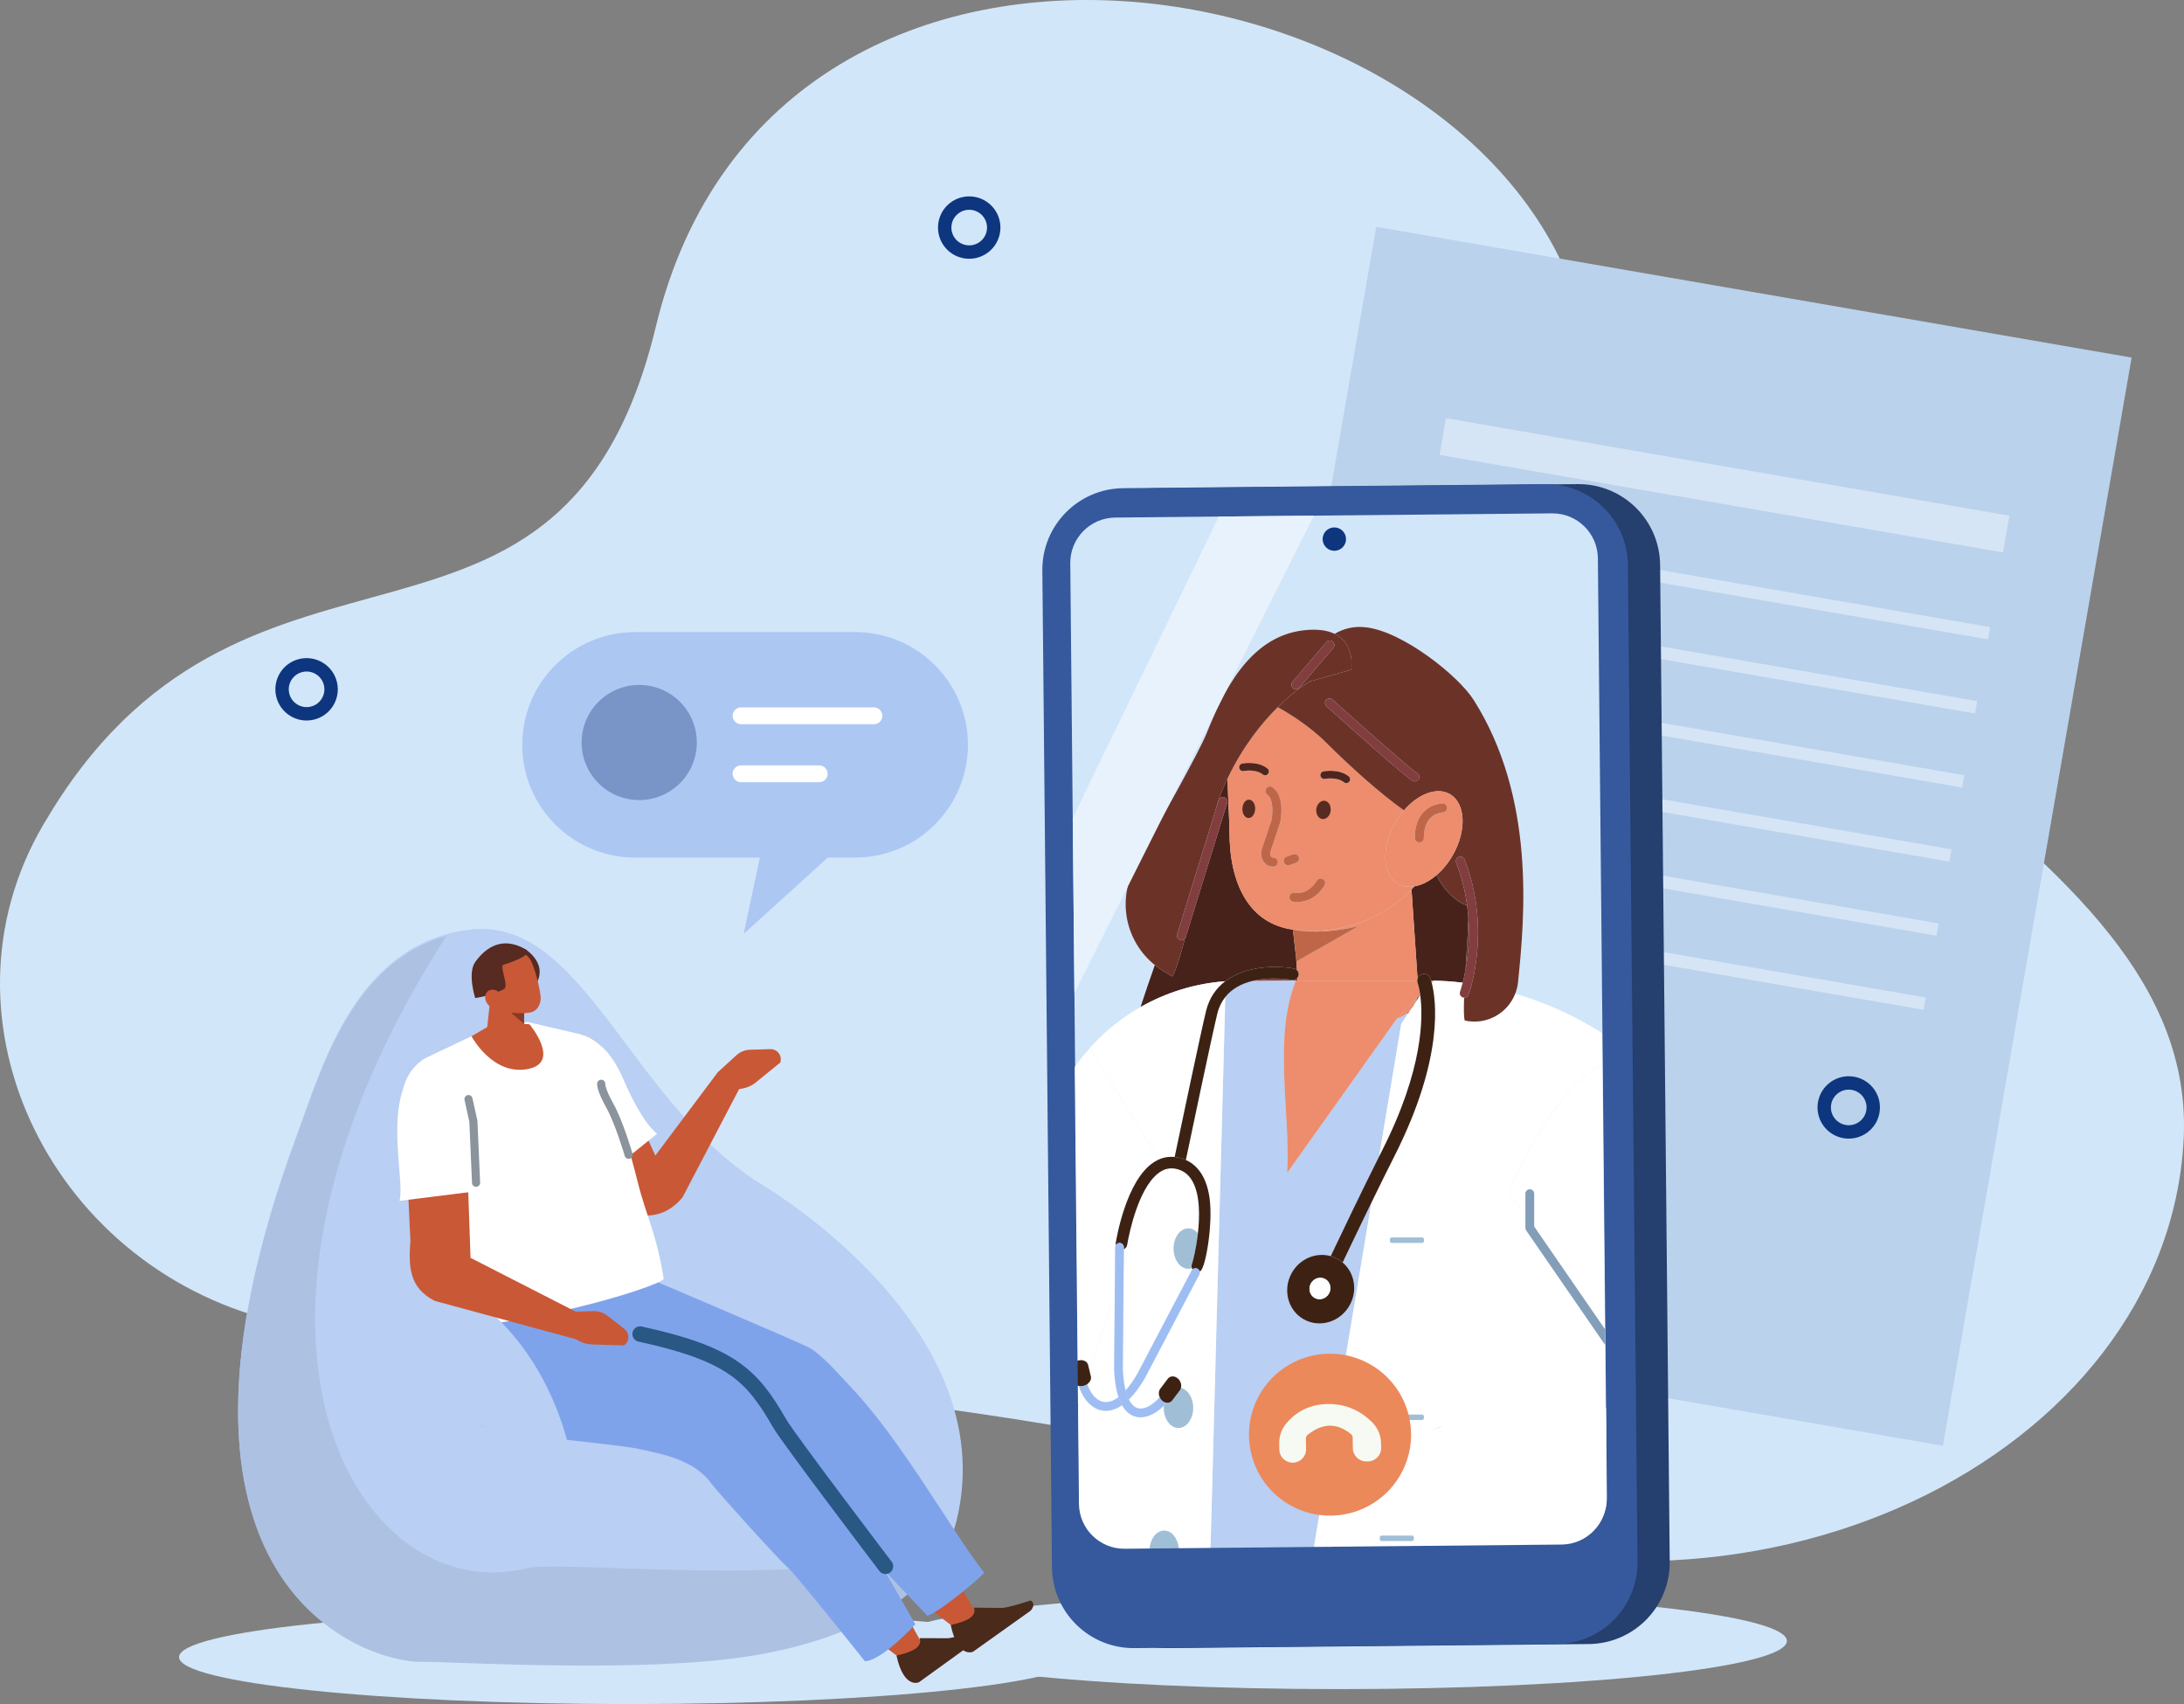 <?xml version="1.0" encoding="UTF-8"?> <svg xmlns="http://www.w3.org/2000/svg" width="541" height="422" viewBox="0 0 541 422" fill="none"><rect x="0" y="0" width="541" height="422" fill="#808080" stroke="none"/><g clip-path="url(#clip0_39_222)"><path d="M331.74 418.293C392.98 418.293 442.625 412.953 442.625 406.365C442.625 399.776 392.98 394.436 331.74 394.436C270.499 394.436 220.854 399.776 220.854 406.365C220.854 412.953 270.499 418.293 331.74 418.293Z" fill="#D2E6FA"></path><path fill-rule="evenodd" clip-rule="evenodd" d="M70.506 327.718C13.088 315.266 -17.673 252.71 10.724 204.237C11.443 203.006 12.191 201.768 12.971 200.517C62.721 120.542 139.497 176.049 162.476 80.834C192.3 -42.75 372.086 -10.282 392.778 82.2C413.466 174.681 545.131 204.449 540.903 282.395C536.671 360.34 433.752 412.601 338.48 373.145C267.665 343.819 139.47 342.679 70.509 327.721L70.506 327.718Z" fill="#D2E6FA"></path><path d="M340.909 56.168L294.16 325.651L481.278 358.034L528.026 88.551L340.909 56.168Z" fill="#BAD2EB"></path><path d="M358.173 103.557L356.595 112.653L496.158 136.806L497.736 127.71L358.173 103.557Z" fill="#D5E5F5"></path><path d="M353.386 131.141L352.857 134.185L492.421 158.338L492.949 155.294L353.386 131.141Z" fill="#D5E5F5"></path><path d="M350.205 149.486L349.677 152.53L489.24 176.683L489.769 173.639L350.205 149.486Z" fill="#D5E5F5"></path><path d="M347.021 167.831L346.493 170.875L486.056 195.029L486.584 191.984L347.021 167.831Z" fill="#D5E5F5"></path><path d="M343.84 186.176L343.312 189.221L482.876 213.374L483.404 210.33L343.84 186.176Z" fill="#D5E5F5"></path><path d="M340.656 204.525L340.128 207.569L479.691 231.722L480.219 228.678L340.656 204.525Z" fill="#D5E5F5"></path><path d="M337.475 222.873L336.947 225.918L476.51 250.071L477.038 247.027L337.475 222.873Z" fill="#D5E5F5"></path><path d="M211.809 156.526H157.327C141.885 156.526 129.367 169.028 129.367 184.451C129.367 199.873 141.885 212.375 157.327 212.375H211.809C227.251 212.375 239.769 199.873 239.769 184.451C239.769 169.028 227.251 156.526 211.809 156.526Z" fill="#ADC7F3"></path><path d="M172.231 187.149C174.042 179.485 169.29 171.807 161.618 169.998C153.946 168.19 146.258 172.936 144.447 180.599C142.636 188.262 147.388 195.941 155.06 197.749C162.733 199.558 170.42 194.812 172.231 187.149Z" fill="#7995C7"></path><path d="M183.564 177.263H216.485" stroke="white" stroke-width="4.16" stroke-linecap="round" stroke-linejoin="round"></path><path d="M183.564 191.621H202.93" stroke="white" stroke-width="4.16" stroke-linecap="round" stroke-linejoin="round"></path><path d="M192.108 194.127L184.199 231.292L205.831 211.671L192.108 194.127Z" fill="#ADC7F3"></path><path d="M77.339 176.607C80.603 175.837 82.624 172.571 81.854 169.311C81.084 166.051 77.813 164.032 74.549 164.801C71.285 165.571 69.264 168.837 70.034 172.097C70.805 175.357 74.075 177.376 77.339 176.607Z" stroke="#0D367F" stroke-width="3.32" stroke-linecap="round" stroke-linejoin="round"></path><path d="M246.11 57.097C246.52 53.773 244.154 50.746 240.825 50.337C237.497 49.927 234.466 52.29 234.056 55.615C233.646 58.939 236.012 61.966 239.341 62.376C242.669 62.785 245.7 60.422 246.11 57.097Z" stroke="#0D367F" stroke-width="3.32" stroke-linecap="round" stroke-linejoin="round"></path><path d="M463.945 275.218C464.482 271.912 462.234 268.796 458.924 268.26C455.614 267.723 452.495 269.968 451.957 273.275C451.42 276.581 453.668 279.696 456.978 280.233C460.288 280.77 463.407 278.524 463.945 275.218Z" stroke="#0D367F" stroke-width="3.32" stroke-linecap="round" stroke-linejoin="round"></path><path d="M288.982 408.139L393.574 407.133C404.744 407.025 413.715 397.891 413.607 386.734L411.226 139.897C411.119 128.74 401.973 119.78 390.803 119.888L286.211 120.894C275.041 121.001 266.07 130.136 266.177 141.293L268.559 388.129C268.666 399.286 277.811 408.246 288.982 408.139V408.139Z" fill="#253F6E"></path><path d="M281.005 408.139L385.597 407.133C396.767 407.025 405.738 397.891 405.631 386.734L403.249 139.897C403.142 128.74 393.997 119.78 382.826 119.888L278.235 120.894C267.064 121.001 258.093 130.136 258.201 141.293L260.582 388.129C260.69 399.286 269.835 408.246 281.005 408.139V408.139Z" fill="#35599C"></path><path d="M278.708 383.212L386.924 382.172C393.13 382.111 398.114 377.039 398.054 370.84L395.81 138.247C395.75 132.048 390.672 127.07 384.465 127.13L276.25 128.17C270.043 128.23 265.059 133.302 265.12 139.502L267.363 372.095C267.424 378.294 272.502 383.272 278.708 383.212V383.212Z" fill="#D2E6FA"></path><path d="M349.476 249.96L348.777 251.006L348.492 250.922C348.848 250.63 349.177 250.308 349.479 249.96H349.476Z" fill="#8A4242"></path><path d="M320.596 230.282C320.378 230.242 320.26 230.215 320.26 230.215C320.371 230.232 320.482 230.242 320.593 230.255V230.282H320.596Z" fill="#8A4242"></path><path d="M320.005 242.66C320.549 242.757 321.076 242.526 321.392 242.113L321.442 242.841H320.999L310.191 242.928C314.856 241.771 319.649 242.593 320.005 242.657V242.66Z" fill="#8A4242"></path><path d="M354.917 242.851C354.776 242.851 354.638 242.848 354.497 242.848C354.393 242.506 354.316 242.298 354.292 242.237C353.956 241.379 352.986 240.953 352.126 241.291C351.629 241.486 351.283 241.892 351.142 242.368L349.651 220.252C349.886 220.007 350.121 219.762 350.349 219.507C352.163 219.202 354.08 218.229 355.85 216.713C357.718 220.825 361.342 223.704 363.414 224.193C363.548 225.183 363.649 226.152 363.719 227.102C363.672 230.181 363.326 235.26 363.038 240.114C362.803 241.402 362.554 242.499 362.332 243.361C359.904 243.066 357.506 242.895 355.159 242.861H354.917V242.851Z" fill="#47221B"></path><path d="M350.494 248.44C350.705 248.021 350.88 247.581 351.011 247.122L351.8 246.313C351.807 246.36 351.813 246.41 351.82 246.457L350.497 248.44H350.494Z" fill="#8A4242"></path><path d="M290.393 241.818C291.135 240.778 292.257 237.159 293.519 232.409C293.61 232.301 293.684 232.181 293.728 232.036L303.985 198.823C304.166 198.236 303.837 197.612 303.249 197.431C302.661 197.25 302.037 197.579 301.855 198.166L301.412 199.601C301.64 198.729 301.825 198.095 301.956 197.75C302.614 196.022 303.323 194.388 304.062 192.829C304.236 198.41 304.552 203.919 304.552 205.931C304.566 219.229 309.59 228.719 320.26 230.215L321.066 237.253L321.268 240.245C321.069 240.047 320.814 239.906 320.519 239.852C316.092 239.044 308.576 239.151 303.514 242.996C295.991 243.549 288.901 245.776 282.638 249.319L282.554 249.299C283.541 246.256 284.737 242.757 286.063 238.984C286.735 239.524 287.434 240.037 288.193 240.493L290.396 241.821L290.393 241.818Z" fill="#47221B"></path><path d="M303.521 246.897C305.247 244.733 307.699 243.549 310.191 242.932L320.999 242.845C315.283 257.105 319.726 275.742 318.846 290.452L346.007 252.264C346.92 251.972 347.76 251.519 348.489 250.926L348.774 251.01L347.095 253.525L341.6 286.433C337.315 294.964 332.253 305.544 329.63 311.069C326.003 310.036 321.943 311.69 319.958 315.262C317.66 319.398 319.017 324.534 322.984 326.735C326.954 328.935 332.032 327.362 334.329 323.226C336.357 319.573 335.535 315.141 332.579 312.642C334.225 309.177 336.871 303.629 339.692 297.842L325.462 383.087L299.854 383.332L303.511 246.9L303.521 246.897Z" fill="#B9CFF3"></path><path d="M354.5 242.851C354.638 242.848 354.779 242.851 354.92 242.851H354.504H354.5Z" fill="#CEE6FA"></path><path d="M350.494 248.44L351.817 246.457C352.559 251.912 352.579 264.77 342.403 284.857C342.141 285.373 341.876 285.9 341.607 286.437L347.101 253.529L348.781 251.013L349.479 249.966C349.876 249.503 350.218 248.993 350.494 248.447V248.44Z" fill="white"></path><path d="M345.385 286.36C357.889 261.68 355.689 247.37 354.645 243.378L355.159 242.851C357.503 242.888 359.901 243.056 362.332 243.351C361.973 244.74 361.691 245.535 361.681 245.568C361.469 246.145 361.765 246.786 362.342 246.998C362.453 247.038 362.571 247.055 362.682 247.058C362.581 249.892 362.598 252.043 362.853 252.717C368.223 253.918 373.446 250.932 375.337 246.072C382.907 248.302 390.329 251.627 396.848 255.843L396.925 263.837C384.149 269.265 373.684 295.598 373.684 295.598C373.919 295.658 375.471 297.701 377.862 301.019V304.078C377.862 304.296 377.929 304.511 378.054 304.692L397.594 333.028L397.822 356.845L357.657 333.944L329.59 383.047L325.472 383.087L339.703 297.842C341.607 293.931 343.588 289.915 345.385 286.363V286.36Z" fill="white"></path><path d="M271.753 348.918C272.33 349.166 273.069 349.371 273.939 349.371C275.071 349.371 276.428 349.019 277.939 347.979C279.155 350.126 280.743 350.844 282.164 350.954C282.292 350.964 282.419 350.968 282.547 350.968C284.572 350.968 286.661 349.767 288.324 348.069C288.31 348.254 288.283 348.435 288.283 348.623C288.283 351.38 289.912 353.618 291.921 353.618C293.929 353.618 295.558 351.384 295.558 348.623C295.558 346.154 294.248 344.118 292.535 343.715C292.73 342.967 292.485 342.055 291.85 341.444C291.031 340.656 289.875 340.656 289.281 341.444L287.41 343.927C286.99 344.484 286.963 345.292 287.272 345.996C285.838 347.674 283.937 348.945 282.332 348.821C281.237 348.737 280.327 347.959 279.632 346.577C280.848 345.389 282.137 343.752 283.477 341.498L297.076 315.631C297.21 315.376 297.227 315.091 297.153 314.836C297.22 314.806 297.288 314.786 297.351 314.749C298.685 313.917 300.515 302.86 299.605 296.588C298.779 290.875 296.176 288.352 293.748 287.255C294.96 281.462 300.25 256.266 301.543 251.013C301.953 249.349 302.645 248 303.524 246.897L299.867 383.329L291.974 383.406C291.746 380.951 290.235 379.042 288.381 379.042C286.527 379.042 284.989 380.984 284.784 383.473L278.618 383.534C272.411 383.594 267.333 378.616 267.272 372.417L267.041 348.365L268.065 345.188C268.928 346.842 270.184 348.237 271.756 348.915L271.753 348.918Z" fill="white"></path><path d="M281.603 340.455C280.676 342.015 279.743 343.306 278.826 344.339C278.453 342.877 278.211 341.092 278.127 339.002L278.352 313.26L285.066 292.421C285.775 291.509 286.55 290.737 287.407 290.187C288.754 289.322 290.161 289.11 291.712 289.54C293.392 290.006 294.641 291.066 295.528 292.77C297.257 296.104 297.227 301.19 296.737 305.443C296.099 304.679 295.273 304.202 294.359 304.202C292.351 304.202 290.722 306.436 290.722 309.197C290.722 311.958 292.351 314.192 294.359 314.192C294.671 314.192 294.967 314.122 295.256 314.021C295.289 314.115 295.326 314.206 295.383 314.293C295.393 314.31 295.41 314.323 295.42 314.34C295.326 314.424 295.239 314.517 295.179 314.638L281.607 340.458L281.603 340.455Z" fill="white"></path><path d="M277.069 345.993C275.484 347.194 273.966 347.54 272.602 346.952C271.088 346.298 269.932 344.598 269.331 342.756C270 342.28 270.376 341.552 270.214 340.877L269.889 339.519L276.146 320.099L275.981 339.042C276.099 342.025 276.498 344.289 277.066 346L277.069 345.993Z" fill="white"></path><path d="M282.634 249.319C288.901 245.776 295.988 243.552 303.511 242.996C301.318 244.663 299.578 247.021 298.762 250.332C297.449 255.656 292.263 280.375 290.977 286.517C289.492 286.37 288.065 286.631 286.712 287.306L286.883 286.772L269.929 259.55L266.228 264.693V264.233C270.51 258.104 276.122 253.002 282.631 249.322L282.634 249.319Z" fill="white"></path><path d="M351.007 247.118C350.876 247.578 350.702 248.017 350.49 248.437C350.211 248.987 349.872 249.497 349.476 249.956C349.177 250.305 348.848 250.627 348.489 250.919C347.76 251.513 346.92 251.966 346.007 252.257L351.007 247.118V247.118Z" fill="#ED8D6D"></path><path d="M336.636 229.296C328.26 231.459 322.057 230.554 320.593 230.282V230.255C330.897 231.594 342.03 228.226 349.651 220.245L351.142 242.362C351.095 242.519 351.068 242.68 351.068 242.848L321.439 242.841L321.389 242.113C321.519 241.939 321.62 241.738 321.661 241.509C321.748 241.03 321.583 240.564 321.261 240.241L321.059 237.249L321.153 238.085L336.633 229.292L336.636 229.296Z" fill="#ED8D6D"></path><path d="M345.644 203.677C346.282 202.573 347.001 201.574 347.773 200.678C341.963 196.529 334.893 190.259 328.361 183.761C324.166 179.588 318.917 176.452 316.515 175.123C312.582 179.008 307.87 184.798 304.062 192.832C304.236 198.414 304.552 203.922 304.552 205.935C304.566 219.232 309.59 228.722 320.26 230.218C320.371 230.235 320.482 230.245 320.592 230.258C330.896 231.597 342.033 228.229 349.651 220.248C349.886 220.004 350.121 219.759 350.349 219.504C348.895 219.749 347.504 219.567 346.316 218.88C342.399 216.622 342.101 209.816 345.644 203.68V203.677ZM319.43 221.963C319.555 221.365 320.146 220.983 320.744 221.097C320.875 221.124 323.985 221.698 326.181 218.098C326.5 217.572 327.189 217.407 327.713 217.726C328.24 218.045 328.404 218.732 328.085 219.255C325.902 222.838 322.933 223.372 321.358 223.372C320.737 223.372 320.334 223.288 320.277 223.278C319.679 223.147 319.303 222.56 319.427 221.963H319.43ZM318.715 212.134L320.3 211.57C320.878 211.366 321.519 211.668 321.724 212.248C321.929 212.828 321.627 213.466 321.046 213.67L319.461 214.234C319.336 214.277 319.212 214.298 319.088 214.298C318.631 214.298 318.201 214.012 318.037 213.556C317.832 212.976 318.134 212.338 318.715 212.134ZM312.589 210.188L314.96 203.097C315.222 201.755 315.558 197.934 313.936 196.794C313.432 196.438 313.315 195.744 313.667 195.24C314.02 194.741 314.718 194.62 315.222 194.972C318.352 197.179 317.268 202.956 317.133 203.607C317.123 203.65 317.113 203.694 317.1 203.734L314.708 210.893C314.527 211.436 314.651 212.006 315.014 212.315C315.048 212.342 315.091 212.382 315.444 212.389C316.058 212.402 316.545 212.915 316.532 213.529C316.519 214.136 316.022 214.616 315.417 214.616C315.407 214.616 315.4 214.616 315.39 214.616C314.799 214.603 314.168 214.519 313.57 214.016C312.515 213.123 312.122 211.587 312.589 210.188V210.188ZM313.959 190.309C314.366 190.631 314.43 191.225 314.107 191.628C313.785 192.033 313.194 192.097 312.787 191.775C311.034 190.376 308.109 190.926 308.079 190.937C307.948 190.963 307.817 190.96 307.692 190.93C307.34 190.849 307.051 190.574 306.974 190.199C306.873 189.692 307.202 189.199 307.709 189.095C307.864 189.065 311.518 188.36 313.959 190.309V190.309ZM334.225 193.573C333.902 193.976 333.311 194.046 332.905 193.721C331.152 192.319 328.226 192.875 328.2 192.882C328.069 192.909 327.938 192.906 327.813 192.875C327.461 192.795 327.172 192.52 327.095 192.144C326.994 191.638 327.323 191.145 327.83 191.041C327.985 191.01 331.635 190.306 334.08 192.255C334.487 192.577 334.551 193.167 334.228 193.573H334.225Z" fill="#ED8D6D"></path><path d="M332.643 361.763L357.227 353.229C356.045 352.571 327.746 368.086 326.51 368.331L354.5 325.148L397.825 348.667L397.963 371.162C398.024 377.361 393.04 382.433 386.833 382.494L347.034 382.876L329.09 383.047C330.564 380.4 335.296 363.232 332.646 361.759L332.643 361.763Z" fill="white"></path><path d="M336.636 229.296L321.157 238.088L321.063 237.253L320.257 230.215C320.257 230.215 320.374 230.242 320.592 230.282C322.057 230.554 328.26 231.459 336.636 229.296Z" fill="#BF6649"></path><path d="M354.917 242.851H355.159L354.645 243.381C354.591 243.18 354.541 242.999 354.497 242.851H354.913H354.917Z" fill="#ED8D6D"></path><path d="M351.068 242.848C351.068 243.046 351.101 243.247 351.175 243.442C351.192 243.482 351.531 244.445 351.797 246.31L351.007 247.118L346.007 252.257L318.846 290.445C319.723 275.736 315.283 257.098 320.999 242.838H321.442L351.071 242.845L351.068 242.848Z" fill="#ED8D6D"></path><path d="M268.062 345.191L267.037 348.368L266.987 343.132C267.071 343.162 267.155 343.192 267.246 343.212C267.454 343.896 267.729 344.561 268.062 345.191Z" fill="white"></path><path d="M278.382 309.355C278.809 309.164 279.131 308.768 279.209 308.275C279.229 308.154 280.891 297.798 285.066 292.421L278.352 313.26L278.386 309.355H278.382Z" fill="white"></path><path d="M286.886 286.769L286.715 287.302C286.426 287.446 286.137 287.604 285.855 287.789C278.873 292.284 276.485 307.201 276.384 307.835C276.357 308.01 276.367 308.184 276.401 308.349C276.31 308.503 276.246 308.674 276.243 308.865L276.146 320.093L269.889 339.512L269.526 337.993C269.308 337.077 268.179 336.604 267.017 336.939C266.987 336.949 266.957 336.963 266.926 336.973L266.228 264.683L269.929 259.54L286.883 286.762L286.886 286.769Z" fill="white"></path><path d="M380.025 295.598C380.025 295.001 379.542 294.518 378.944 294.518C378.346 294.518 377.862 295.001 377.862 295.598V301.019C375.471 297.701 373.919 295.658 373.684 295.598C373.684 295.598 384.15 269.265 396.925 263.837L397.557 329.163L380.029 303.743V295.598H380.025Z" fill="white"></path><path d="M332.905 193.717C331.152 192.315 328.227 192.872 328.2 192.879C328.069 192.906 327.938 192.902 327.813 192.872C327.461 192.792 327.172 192.517 327.095 192.141C326.994 191.634 327.323 191.141 327.83 191.037C327.985 191.007 331.635 190.303 334.08 192.252C334.487 192.574 334.551 193.164 334.228 193.57C333.906 193.972 333.315 194.043 332.908 193.717H332.905Z" fill="#4F261F"></path><path d="M314.107 191.628C313.785 192.034 313.194 192.097 312.787 191.775C311.034 190.376 308.109 190.927 308.079 190.937C307.948 190.963 307.817 190.96 307.692 190.93C307.34 190.849 307.051 190.574 306.974 190.199C306.873 189.692 307.202 189.199 307.709 189.095C307.864 189.065 311.518 188.36 313.959 190.309C314.366 190.631 314.43 191.225 314.107 191.628V191.628Z" fill="#4F261F"></path><path d="M314.96 203.093C315.222 201.752 315.558 197.931 313.936 196.79C313.432 196.435 313.314 195.74 313.667 195.237C314.02 194.737 314.718 194.616 315.222 194.969C318.352 197.176 317.267 202.952 317.133 203.603C317.123 203.647 317.113 203.69 317.1 203.731L314.708 210.889C314.527 211.433 314.651 212.003 315.014 212.312C315.048 212.338 315.091 212.379 315.444 212.385C316.058 212.399 316.545 212.912 316.532 213.526C316.519 214.133 316.021 214.613 315.417 214.613C315.407 214.613 315.4 214.613 315.39 214.613C314.799 214.599 314.168 214.516 313.57 214.012C312.515 213.12 312.122 211.584 312.589 210.185L314.96 203.093V203.093Z" fill="#BF6649"></path><path d="M318.715 212.131L320.3 211.567C320.878 211.362 321.519 211.664 321.724 212.245C321.929 212.825 321.627 213.462 321.046 213.667L319.461 214.23C319.336 214.274 319.212 214.294 319.088 214.294C318.631 214.294 318.201 214.009 318.037 213.553C317.832 212.972 318.134 212.335 318.715 212.131Z" fill="#BF6649"></path><path d="M320.747 221.097C320.878 221.124 323.988 221.698 326.184 218.098C326.504 217.572 327.192 217.407 327.716 217.726C328.243 218.045 328.408 218.732 328.089 219.256C325.906 222.838 322.937 223.372 321.362 223.372C320.74 223.372 320.337 223.288 320.28 223.278C319.682 223.147 319.306 222.56 319.43 221.963C319.555 221.366 320.146 220.983 320.744 221.097H320.747Z" fill="#BF6649"></path><path d="M327.561 202.822C326.584 202.701 325.916 201.591 326.07 200.343C326.225 199.095 327.145 198.182 328.122 198.306C329.1 198.427 329.768 199.538 329.614 200.785C329.459 202.033 328.539 202.946 327.561 202.822Z" fill="#572A22"></path><path d="M309.422 198.028C310.295 198.062 310.964 199.108 310.913 200.363C310.866 201.617 310.121 202.61 309.247 202.573C308.374 202.54 307.706 201.493 307.756 200.239C307.803 198.984 308.549 197.991 309.422 198.028Z" fill="#572A22"></path><path d="M363.038 240.104C363.33 235.25 363.672 230.171 363.72 227.092C364.112 232.295 363.632 236.827 363.038 240.104Z" fill="#6B3328"></path><path d="M375.337 246.072C375.679 245.189 375.928 244.25 376.028 243.257C377.735 226.813 380.341 197.495 365.046 173.339C361.268 167.371 347.568 156.445 338.436 155.355C335.488 155.003 332.962 155.597 330.587 156.958C335.813 159.488 334.705 165.848 334.705 165.848L324.418 168.77C324.418 168.77 320.965 170.732 316.512 175.127C318.913 176.455 324.166 179.592 328.357 183.765C334.886 190.262 341.959 196.535 347.77 200.681C351.293 196.592 355.941 194.804 359.155 196.656C363.071 198.914 363.37 205.72 359.827 211.855C358.705 213.798 357.328 215.441 355.85 216.706C357.718 220.819 361.342 223.697 363.414 224.187C362.96 220.842 362.124 217.29 360.724 213.66C360.502 213.087 360.787 212.442 361.362 212.221C361.933 212 362.581 212.285 362.803 212.858C369.526 230.275 364.008 245.689 363.77 246.337C363.605 246.786 363.179 247.068 362.722 247.068C362.709 247.068 362.692 247.061 362.678 247.061C362.578 249.896 362.594 252.046 362.85 252.72C368.22 253.921 373.442 250.936 375.333 246.075L375.337 246.072ZM330.07 173.251C337.439 179.857 349.543 190.557 350.893 191.379C351.4 191.594 351.682 192.154 351.535 192.698C351.4 193.194 350.95 193.52 350.46 193.52C350.363 193.52 350.262 193.506 350.164 193.479C349.859 193.395 348.928 193.14 328.582 174.909C328.126 174.499 328.085 173.795 328.498 173.335C328.908 172.879 329.613 172.839 330.074 173.251H330.07Z" fill="#6B3328"></path><path d="M330.587 156.959C328.834 156.11 326.372 155.694 322.917 156.09C309.15 157.673 302.752 172.044 299.021 181.292C296.774 186.861 287.743 202.459 281.096 214.928C276.69 223.19 278.94 233.267 286.06 238.983C286.732 239.524 287.43 240.037 288.189 240.493L290.392 241.821C291.135 240.782 292.256 237.162 293.519 232.412C293.308 232.667 292.999 232.825 292.663 232.825C292.555 232.825 292.445 232.808 292.334 232.774C291.746 232.593 291.417 231.969 291.598 231.382L301.412 199.605C301.64 198.732 301.825 198.098 301.956 197.753C302.614 196.025 303.323 194.392 304.062 192.832C307.87 184.798 312.582 179.008 316.515 175.123C320.965 170.729 324.421 168.766 324.421 168.766L334.708 165.845C334.708 165.845 335.817 159.484 330.591 156.955L330.587 156.959ZM320.159 168.86L328.579 159.005C328.979 158.538 329.684 158.481 330.151 158.881C330.618 159.28 330.675 159.984 330.275 160.451L321.855 170.306C321.634 170.564 321.321 170.695 321.006 170.695C320.75 170.695 320.492 170.608 320.283 170.427C319.817 170.028 319.76 169.323 320.159 168.857V168.86Z" fill="#6B3328"></path><path d="M350.349 219.5C352.163 219.195 354.081 218.222 355.85 216.706C357.328 215.438 358.705 213.798 359.827 211.855C363.374 205.72 363.071 198.914 359.155 196.656C355.941 194.804 351.296 196.592 347.77 200.682C346.997 201.577 346.279 202.577 345.641 203.68C342.094 209.816 342.393 216.622 346.312 218.88C347.501 219.568 348.892 219.745 350.346 219.504L350.349 219.5ZM358.45 199.967C358.507 200.581 358.057 201.121 357.442 201.181C352.452 201.651 352.7 207.213 352.714 207.451C352.751 208.065 352.284 208.588 351.669 208.628C351.646 208.628 351.622 208.628 351.599 208.628C351.014 208.628 350.524 208.172 350.487 207.582C350.319 204.834 351.515 199.501 357.234 198.961C357.842 198.904 358.39 199.353 358.45 199.967Z" fill="#ED8D6D"></path><path d="M357.442 201.178C352.452 201.648 352.7 207.209 352.713 207.448C352.75 208.061 352.284 208.585 351.669 208.625C351.645 208.625 351.622 208.625 351.598 208.625C351.014 208.625 350.524 208.169 350.487 207.578C350.319 204.831 351.515 199.497 357.234 198.957C357.842 198.9 358.389 199.35 358.45 199.964C358.507 200.578 358.057 201.118 357.442 201.178Z" fill="#BF6649"></path><path d="M303.249 197.431C303.837 197.612 304.166 198.236 303.984 198.823L293.727 232.036C293.684 232.18 293.607 232.301 293.519 232.409C293.308 232.664 292.999 232.821 292.663 232.821C292.555 232.821 292.445 232.804 292.334 232.771C291.746 232.59 291.417 231.966 291.598 231.379L301.412 199.601L301.855 198.166C302.037 197.579 302.661 197.246 303.249 197.431V197.431Z" fill="#823E3E"></path><path d="M328.579 159.005C328.979 158.539 329.684 158.481 330.151 158.881C330.618 159.28 330.675 159.984 330.275 160.451L321.855 170.306C321.634 170.564 321.321 170.695 321.006 170.695C320.75 170.695 320.492 170.608 320.284 170.427C319.817 170.028 319.76 169.323 320.159 168.857L328.579 159.001V159.005Z" fill="#823E3E"></path><path d="M363.719 227.092C363.649 226.142 363.548 225.173 363.414 224.183C362.96 220.839 362.124 217.286 360.724 213.657C360.502 213.083 360.787 212.439 361.362 212.218C361.933 211.996 362.581 212.281 362.803 212.855C369.526 230.272 364.008 245.686 363.77 246.333C363.605 246.783 363.179 247.065 362.722 247.065C362.709 247.065 362.692 247.058 362.678 247.058C362.564 247.055 362.45 247.038 362.339 246.998C361.761 246.786 361.466 246.145 361.677 245.568C361.691 245.535 361.973 244.743 362.329 243.351C362.551 242.489 362.799 241.392 363.034 240.104C363.629 236.827 364.109 232.295 363.716 227.092H363.719Z" fill="#823E3E"></path><path d="M351.535 192.701C351.4 193.198 350.95 193.523 350.46 193.523C350.363 193.523 350.262 193.51 350.164 193.483C349.859 193.399 348.929 193.144 328.582 174.912C328.126 174.503 328.085 173.798 328.499 173.339C328.908 172.882 329.614 172.842 330.074 173.255C337.442 179.86 349.547 190.561 350.897 191.383C351.404 191.597 351.686 192.158 351.538 192.701H351.535Z" fill="#823E3E"></path><path d="M377.862 304.078V295.598C377.862 295.001 378.346 294.518 378.944 294.518C379.542 294.518 380.025 295.001 380.025 295.598V303.743L397.553 329.163L397.59 333.024L378.05 304.689C377.926 304.508 377.859 304.293 377.859 304.075L377.862 304.078Z" fill="#839EB8"></path><path d="M290.718 309.197C290.718 306.44 292.347 304.202 294.356 304.202C295.269 304.202 296.095 304.682 296.733 305.443C296.31 309.123 295.548 312.179 295.286 312.948C295.135 313.28 295.121 313.665 295.252 314.018C294.963 314.118 294.668 314.189 294.356 314.189C292.347 314.189 290.718 311.951 290.718 309.194V309.197Z" fill="#A0BFD6"></path><path d="M290.386 346.798L292.256 344.316C292.391 344.138 292.478 343.933 292.535 343.715C294.251 344.118 295.558 346.154 295.558 348.623C295.558 351.38 293.929 353.618 291.921 353.618C289.912 353.618 288.283 351.384 288.283 348.623C288.283 348.432 288.31 348.254 288.324 348.07C288.545 347.845 288.757 347.61 288.962 347.365C289.509 347.436 290.04 347.254 290.386 346.795V346.798Z" fill="#A0BFD6"></path><path d="M288.381 379.042C290.231 379.042 291.746 380.947 291.974 383.406L284.784 383.477C284.989 380.988 286.51 379.045 288.381 379.045V379.042Z" fill="#A0BFD6"></path><path d="M320.515 239.852C320.811 239.906 321.066 240.047 321.264 240.245C321.587 240.564 321.751 241.033 321.664 241.513C321.624 241.741 321.523 241.942 321.392 242.117C321.076 242.529 320.549 242.761 320.005 242.663C319.649 242.6 314.859 241.778 310.191 242.935C307.699 243.552 305.247 244.737 303.521 246.9C302.644 248.001 301.949 249.352 301.539 251.016C300.246 256.269 294.957 281.465 293.744 287.259C293.314 287.064 292.888 286.91 292.478 286.796C291.974 286.655 291.474 286.571 290.98 286.521C292.267 280.378 297.455 255.659 298.765 250.335C299.581 247.028 301.321 244.666 303.514 242.999C308.576 239.155 316.092 239.047 320.519 239.856L320.515 239.852Z" fill="#3D2213"></path><path d="M293.744 287.255C296.173 288.349 298.775 290.875 299.602 296.588C300.508 302.861 298.681 313.917 297.348 314.749C297.284 314.789 297.214 314.809 297.15 314.836C297.073 314.568 296.891 314.326 296.623 314.185C296.216 313.974 295.739 314.051 295.417 314.34C295.407 314.323 295.39 314.313 295.38 314.293C295.326 314.206 295.286 314.112 295.252 314.021C295.125 313.665 295.138 313.283 295.286 312.951C295.548 312.183 296.31 309.127 296.733 305.447C297.22 301.193 297.254 296.108 295.524 292.773C294.638 291.066 293.392 290.009 291.709 289.543C290.157 289.114 288.75 289.325 287.403 290.19C286.547 290.741 285.771 291.512 285.063 292.425C280.888 297.802 279.225 308.157 279.205 308.278C279.128 308.771 278.806 309.167 278.379 309.358V308.889C278.389 308.298 277.912 307.815 277.321 307.808H277.311C276.915 307.808 276.582 308.033 276.398 308.352C276.364 308.188 276.354 308.016 276.381 307.839C276.478 307.205 278.869 292.287 285.852 287.792C286.134 287.611 286.423 287.45 286.712 287.306C288.065 286.628 289.492 286.37 290.977 286.517C291.471 286.568 291.971 286.651 292.475 286.792C292.885 286.906 293.311 287.061 293.741 287.255H293.744Z" fill="#3D2213"></path><path d="M272.602 346.953C273.966 347.54 275.484 347.194 277.069 345.993C277.328 346.768 277.623 347.419 277.939 347.979C276.428 349.016 275.071 349.371 273.939 349.371C273.069 349.371 272.33 349.166 271.753 348.918C270.181 348.241 268.925 346.845 268.062 345.191C267.732 344.561 267.457 343.893 267.245 343.212C267.628 343.296 268.062 343.286 268.502 343.159C268.811 343.068 269.086 342.927 269.328 342.756C269.929 344.601 271.084 346.302 272.599 346.953H272.602Z" fill="#9EBEF3"></path><path d="M281.603 340.455L295.175 314.635C295.239 314.517 295.323 314.42 295.417 314.336C295.739 314.051 296.213 313.971 296.623 314.182C296.891 314.323 297.073 314.561 297.15 314.833C297.224 315.091 297.207 315.373 297.073 315.628L283.474 341.495C282.134 343.749 280.844 345.386 279.628 346.573C279.316 345.949 279.047 345.198 278.826 344.336C279.746 343.303 280.676 342.011 281.603 340.451V340.455Z" fill="#9EBEF3"></path><path d="M267.02 336.943C268.182 336.604 269.311 337.077 269.529 337.996L269.892 339.515L270.218 340.874C270.379 341.548 270.003 342.276 269.334 342.753C269.093 342.924 268.814 343.065 268.508 343.155C268.068 343.283 267.635 343.293 267.252 343.209C267.161 343.189 267.078 343.158 266.994 343.128L266.933 336.976C266.963 336.966 266.994 336.953 267.024 336.943H267.02Z" fill="#3D2213"></path><path d="M277.318 307.805H277.328C277.919 307.812 278.396 308.295 278.389 308.885V309.355L278.352 313.26L278.127 339.002C278.211 341.092 278.45 342.877 278.826 344.339C279.047 345.205 279.316 345.953 279.628 346.577C280.324 347.955 281.234 348.737 282.329 348.821C283.937 348.948 285.835 347.674 287.269 345.996C287.397 346.288 287.575 346.567 287.813 346.798C288.159 347.13 288.562 347.315 288.962 347.368C288.757 347.61 288.545 347.845 288.324 348.073C286.661 349.774 284.572 350.971 282.547 350.971C282.419 350.971 282.292 350.968 282.164 350.958C280.747 350.85 279.158 350.133 277.939 347.982C277.62 347.422 277.324 346.771 277.069 345.996C276.502 344.286 276.105 342.021 275.984 339.039L276.149 320.096L276.246 308.868C276.246 308.677 276.314 308.506 276.404 308.352C276.589 308.033 276.921 307.808 277.318 307.808V307.805Z" fill="#9EBEF3"></path><path d="M290.386 346.798C290.04 347.254 289.509 347.439 288.962 347.368C288.565 347.315 288.159 347.134 287.813 346.798C287.571 346.567 287.393 346.288 287.269 345.996C286.963 345.292 286.987 344.483 287.407 343.927L289.277 341.444C289.872 340.656 291.031 340.656 291.847 341.444C292.481 342.055 292.727 342.967 292.532 343.715C292.475 343.933 292.387 344.138 292.253 344.316L290.382 346.798H290.386Z" fill="#3D2213"></path><path d="M351.817 246.454C351.81 246.407 351.803 246.357 351.797 246.31C351.531 244.448 351.192 243.485 351.175 243.442C351.101 243.247 351.068 243.046 351.068 242.848C351.068 242.68 351.095 242.519 351.142 242.362C351.286 241.889 351.629 241.479 352.126 241.285C352.989 240.949 353.956 241.372 354.292 242.231C354.316 242.291 354.393 242.499 354.497 242.841C354.541 242.996 354.591 243.173 354.645 243.378C355.686 247.37 357.889 261.677 345.385 286.36C343.585 289.909 341.607 293.927 339.703 297.839C336.885 303.625 334.235 309.177 332.589 312.639C332.2 312.307 331.773 312.008 331.31 311.75C330.769 311.451 330.208 311.227 329.634 311.066C332.257 305.541 337.318 294.961 341.604 286.43C341.872 285.897 342.138 285.367 342.399 284.85C352.576 264.763 352.556 251.909 351.813 246.451L351.817 246.454Z" fill="#3D2213"></path><path d="M331.31 311.753C330.769 311.455 330.208 311.23 329.634 311.069C326.007 310.036 321.946 311.69 319.961 315.262C317.664 319.398 319.021 324.534 322.987 326.735C326.957 328.935 332.035 327.362 334.332 323.226C336.361 319.573 335.538 315.141 332.583 312.642C332.193 312.31 331.766 312.012 331.303 311.753H331.31ZM328.263 316.738C329.506 317.426 329.929 319.036 329.211 320.331C328.492 321.626 326.9 322.119 325.657 321.428C324.415 320.74 323.991 319.13 324.71 317.835C325.429 316.54 327.021 316.047 328.263 316.738Z" fill="#3D2213"></path><path d="M328.267 316.735C329.509 317.423 329.933 319.033 329.214 320.328C328.495 321.622 326.903 322.116 325.661 321.425C324.418 320.737 323.995 319.127 324.713 317.832C325.432 316.537 327.024 316.044 328.267 316.735Z" fill="white"></path><path d="M352.253 306.443H344.767C344.502 306.443 344.287 306.658 344.287 306.923V307.325C344.287 307.59 344.502 307.805 344.767 307.805H352.253C352.519 307.805 352.734 307.59 352.734 307.325V306.923C352.734 306.658 352.519 306.443 352.253 306.443Z" fill="#A0BFD6"></path><path d="M352.233 350.287H344.747C344.482 350.287 344.267 350.502 344.267 350.767V351.169C344.267 351.434 344.482 351.649 344.747 351.649H352.233C352.499 351.649 352.714 351.434 352.714 351.169V350.767C352.714 350.502 352.499 350.287 352.233 350.287Z" fill="#A0BFD6"></path><path d="M349.751 380.27H342.265C342 380.27 341.785 380.484 341.785 380.749V381.152C341.785 381.417 342 381.632 342.265 381.632H349.751C350.017 381.632 350.232 381.417 350.232 381.152V380.749C350.232 380.484 350.017 380.27 349.751 380.27Z" fill="#A0BFD6"></path><path d="M346.769 365.447C352.388 355.901 349.195 343.613 339.637 338.001C330.08 332.39 317.777 335.579 312.159 345.125C306.54 354.671 309.733 366.959 319.291 372.571C328.848 378.182 341.151 374.993 346.769 365.447Z" fill="#EB895B"></path><path d="M342.1 357.335C342.05 355.456 341.311 353.662 340.001 352.316C337.946 350.206 334.295 347.593 328.861 347.687C323.427 347.784 320.189 350.518 318.47 352.695C317.402 354.047 316.848 355.735 316.878 357.459L316.905 358.968C316.938 360.797 318.446 362.253 320.277 362.219C322.107 362.185 323.565 360.679 323.531 358.851L323.484 356.231C323.477 355.889 323.629 355.554 323.894 355.339C327.511 352.43 331.101 352.239 334.668 355.148C334.923 355.356 335.068 355.674 335.074 356L335.115 358.65C335.142 360.478 336.646 361.937 338.473 361.91L338.86 361.904C340.707 361.88 342.178 360.351 342.127 358.506L342.097 357.335H342.1Z" fill="#F6FAF3"></path><path fill-rule="evenodd" clip-rule="evenodd" d="M265.727 202.577L301.909 127.925L325.472 127.7L266.147 245.887L265.727 202.577Z" fill="#E8F2FC"></path><path d="M155.829 422C217.394 422 267.303 416.793 267.303 410.37C267.303 403.947 217.394 398.74 155.829 398.74C94.264 398.74 44.356 403.947 44.356 410.37C44.356 416.793 94.264 422 155.829 422Z" fill="#D2E6FA"></path><path d="M188.048 292.941C188.048 292.941 248.995 328.107 236.901 376.778C232.155 395.882 207.924 407.28 180.276 410.487C152.629 413.694 111.312 411.047 104.262 411.155C91.638 411.346 31.721 393.567 73.686 280.563C79.742 264.253 87.98 233.905 116.115 230.245C144.249 226.585 155.719 272.381 188.048 292.941V292.941Z" fill="#B9CFF3"></path><path d="M73.686 280.949C79.325 265.763 86.862 238.427 110.576 231.768C47.459 330.264 88.447 398.74 130.496 388.364C137.344 386.673 178.862 390.907 206.51 387.697C217.099 386.469 227.185 384.033 235.87 380.427C229.311 397.566 206.315 407.854 180.28 410.873C152.632 414.08 111.315 411.433 104.266 411.541C91.641 411.732 31.725 393.953 73.69 280.949H73.686Z" fill="#ADC1E3"></path><path fill-rule="evenodd" clip-rule="evenodd" d="M171.598 347.821C171.212 349.821 172.656 351.649 175.094 352.296C179.413 353.44 190.973 350.226 197.422 362.947C202.1 372.179 223.601 393.654 235.39 402.296C237.106 403.553 235.712 403.178 237.885 402.218C240.559 401.041 243.874 403.158 242.745 401.121C242.745 401.121 207.061 338.687 202.607 340.955L179.826 340.649C179.826 340.649 182.694 345.242 182.281 347.372L171.594 347.818L171.598 347.821Z" fill="#C95836"></path><path fill-rule="evenodd" clip-rule="evenodd" d="M241.267 398.119L247.897 398.186C249.361 398.334 255.266 396.348 255.266 396.348C256.478 396.985 255.937 398.193 255.252 398.907L241.015 409.045C241.015 409.045 237.277 410.782 235.501 402.413C238.889 401.638 242.047 400.554 241.267 398.122V398.119Z" fill="#4A2A1A"></path><path fill-rule="evenodd" clip-rule="evenodd" d="M183.739 370.78C188.478 379.981 210.117 401.319 221.959 409.883C223.682 411.131 222.288 410.762 224.454 409.789C227.121 408.595 230.449 410.692 229.304 408.662L195.138 347.258C194.097 345.429 192.303 343.96 190.009 342.95C185.522 340.975 180.001 341.354 175.564 343.648L166.002 348.596C166.002 348.596 168.901 353.172 168.501 355.305C168.501 355.305 177.21 358.1 183.739 370.78V370.78Z" fill="#C95836"></path><path fill-rule="evenodd" clip-rule="evenodd" d="M227.81 405.67L234.443 405.694C235.907 405.831 241.798 403.808 241.798 403.808C243.014 404.436 242.483 405.65 241.798 406.368L227.625 416.596C227.625 416.596 223.897 418.357 222.07 410.001C225.455 409.206 228.602 408.102 227.806 405.673L227.81 405.67Z" fill="#4A2A1A"></path><path fill-rule="evenodd" clip-rule="evenodd" d="M243.773 389.424C243.998 389.709 233.23 398.988 229.711 400.118L219.155 389.005L226.738 402.238C226.738 402.238 218.547 411.215 214.251 411.403C214.251 411.403 196.773 389.444 195.104 388.143C193.435 386.841 177.583 369.283 176.253 367.432C171.934 361.437 164.108 360.112 158.177 358.807C152.246 357.502 127.477 355.761 119.131 353.125C110.785 350.488 105.139 324.038 105.139 324.038L154.197 313.82C154.197 313.82 197.344 332.099 200.38 333.702C203.578 335.389 208.327 340.931 210.832 343.568C223.41 356.805 236.186 379.847 243.776 389.421L243.773 389.424Z" fill="#7FA3EB"></path><path d="M219.343 387.884C219.343 387.884 195.276 356.241 193.106 352.454C186.241 340.471 181.005 335.269 158.557 330.364" stroke="#295885" stroke-width="3.82" stroke-linecap="round" stroke-linejoin="round"></path><path fill-rule="evenodd" clip-rule="evenodd" d="M153.499 298.865C158.58 302.122 164.639 301.908 169.075 296.5L184.911 266.212L177.821 265.504L162.405 286.068L153.499 298.869V298.865Z" fill="#C95836"></path><path d="M177.821 265.504L182.426 261.311C183.346 260.473 184.538 259.993 185.781 259.956L190.822 259.812C192.578 259.761 193.845 261.479 193.274 263.139L187.188 268.084C185.845 269.174 184.028 269.761 182.1 269.724L178.889 269.664L177.821 265.501V265.504Z" fill="#C95836"></path><path fill-rule="evenodd" clip-rule="evenodd" d="M165.865 293.901L151.719 262.918C148.259 255.897 140.619 253.733 135.658 258.373C133.703 260.201 133.475 263.7 135.144 266.232L155.92 297.765L165.865 293.901V293.901Z" fill="#C95836"></path><path fill-rule="evenodd" clip-rule="evenodd" d="M143.698 256.112L130.691 253.089L125.156 254.025L120.877 254.663L105.169 262.133C99.967 265.451 98.113 272.116 100.847 277.665L106.885 295.9C104.178 310.445 102.237 314.209 104.561 328.623C126.304 329.995 162.919 318.841 164.404 316.718C162.714 305.655 160.101 301.307 157.918 292.522C154.405 278.376 149.233 264.639 143.702 256.112H143.698Z" fill="white"></path><path d="M131.171 253.66C131.171 253.66 139.232 263.26 130.567 264.77C121.901 266.279 116.797 256.612 116.797 256.612L122.859 253.089L131.171 253.66Z" fill="#C95836"></path><path fill-rule="evenodd" clip-rule="evenodd" d="M142.496 255.964C142.496 255.964 149.441 255.686 154.379 267.185C159.316 278.681 162.792 280.754 162.792 280.754L150.973 290.257L137.593 263.901L142.496 255.967V255.964Z" fill="white"></path><path d="M155.719 285.967C155.719 285.967 153.391 277.977 151.074 273.837C148.756 269.698 148.924 268.383 148.924 268.383" stroke="#8B939C" stroke-width="2.01" stroke-linecap="round" stroke-linejoin="round"></path><path fill-rule="evenodd" clip-rule="evenodd" d="M141.237 360.085C141.237 360.085 133.777 315.598 90.335 312.28V344.054L141.237 360.082V360.085Z" fill="#B9CFF3"></path><path fill-rule="evenodd" clip-rule="evenodd" d="M116.639 313.82L115.463 279.942C115.346 272.448 109.817 268.346 103.843 271.314C101.488 272.485 99.916 275.685 100.309 278.503L101.918 312.73L116.639 313.82V313.82Z" fill="#C95836"></path><path fill-rule="evenodd" clip-rule="evenodd" d="M115.161 271.922L117.932 295.004L98.963 297.386C100.333 292.485 95.362 274.911 101.764 265.984C108.803 256.169 115.161 271.922 115.161 271.922V271.922Z" fill="white"></path><path d="M117.928 292.901L117.26 277.655L116.051 272.177" stroke="#8B939C" stroke-width="2.01" stroke-linecap="round" stroke-linejoin="round"></path><path fill-rule="evenodd" clip-rule="evenodd" d="M101.606 307.765C101.267 313.716 101.324 318.882 107.685 322.149L144.676 332.199L143.228 325.131L116.716 311.572L101.606 307.765Z" fill="#C95836"></path><path d="M140.793 324.856L147.027 324.695C148.273 324.662 149.512 325.078 150.526 325.866L154.62 329.056C156.048 330.166 155.997 332.3 154.526 333.182L146.657 332.944C144.921 332.89 143.117 332.146 141.606 330.857L139.09 328.711L140.797 324.859L140.793 324.856Z" fill="#C95836"></path><path fill-rule="evenodd" clip-rule="evenodd" d="M121.26 245.32C121.26 245.32 122.435 250.49 126.398 250.194C130.358 249.899 129.216 238.544 129.216 238.544L121.26 245.32Z" fill="#572A22"></path><path fill-rule="evenodd" clip-rule="evenodd" d="M129.767 247.323C129.767 247.323 129.848 252.673 129.918 257.105C129.935 258.285 129.2 259.413 127.994 260.057C126.788 260.701 125.297 260.758 124.095 260.208C123.702 260.026 123.319 259.852 122.956 259.688C121.307 258.933 120.367 257.42 120.541 255.8C120.988 251.647 121.801 244.082 121.801 244.082L129.77 247.326L129.767 247.323Z" fill="#C95836"></path><path fill-rule="evenodd" clip-rule="evenodd" d="M129.871 250.292L129.747 253.502L126.624 250.848L129.871 250.292Z" fill="#873B24"></path><path fill-rule="evenodd" clip-rule="evenodd" d="M132.283 244.368C132.283 244.368 136.024 240.309 131.285 235.964C126.546 231.62 125.807 241.858 125.962 241.989C126.116 242.12 132.286 244.368 132.286 244.368H132.283Z" fill="#572A22"></path><path fill-rule="evenodd" clip-rule="evenodd" d="M120.383 241.801C119.833 240.218 120.659 238.49 122.224 237.94C123.896 237.353 126.006 236.615 127.675 236.028C129.24 235.478 130.721 236.421 131.503 237.9C132.43 239.644 133.475 243.576 133.891 246.518C134.127 248.178 133.408 250.033 131.843 250.583C130.17 251.171 124.602 251.318 123.07 248.467C121.905 246.296 121.189 244.133 120.38 241.801H120.383Z" fill="#C95836"></path><path fill-rule="evenodd" clip-rule="evenodd" d="M117.717 247.165C117.717 247.165 115.715 241.01 117.747 238.192C120.477 234.408 124.605 231.865 130.18 235.086C130.18 235.086 133.153 236.236 124.713 238.913C123.641 239.252 126.153 244.223 124.844 244.928C123.077 245.877 120.756 246.669 117.717 247.165V247.165Z" fill="#572A22"></path><path fill-rule="evenodd" clip-rule="evenodd" d="M120.823 248.698C121.686 249.765 123.094 250.05 123.97 249.332C124.843 248.614 124.85 247.165 123.987 246.098C123.124 245.032 121.717 244.747 120.84 245.464C119.967 246.182 119.96 247.631 120.823 248.698Z" fill="#C95836"></path><path d="M333.397 133.909C333.621 132.326 332.517 130.861 330.932 130.638C329.347 130.414 327.881 131.516 327.657 133.099C327.433 134.682 328.537 136.147 330.122 136.371C331.707 136.594 333.173 135.492 333.397 133.909Z" fill="#0D367F"></path></g><defs><clipPath id="clip0_39_222"><rect width="541" height="422" fill="white"></rect></clipPath></defs></svg> 